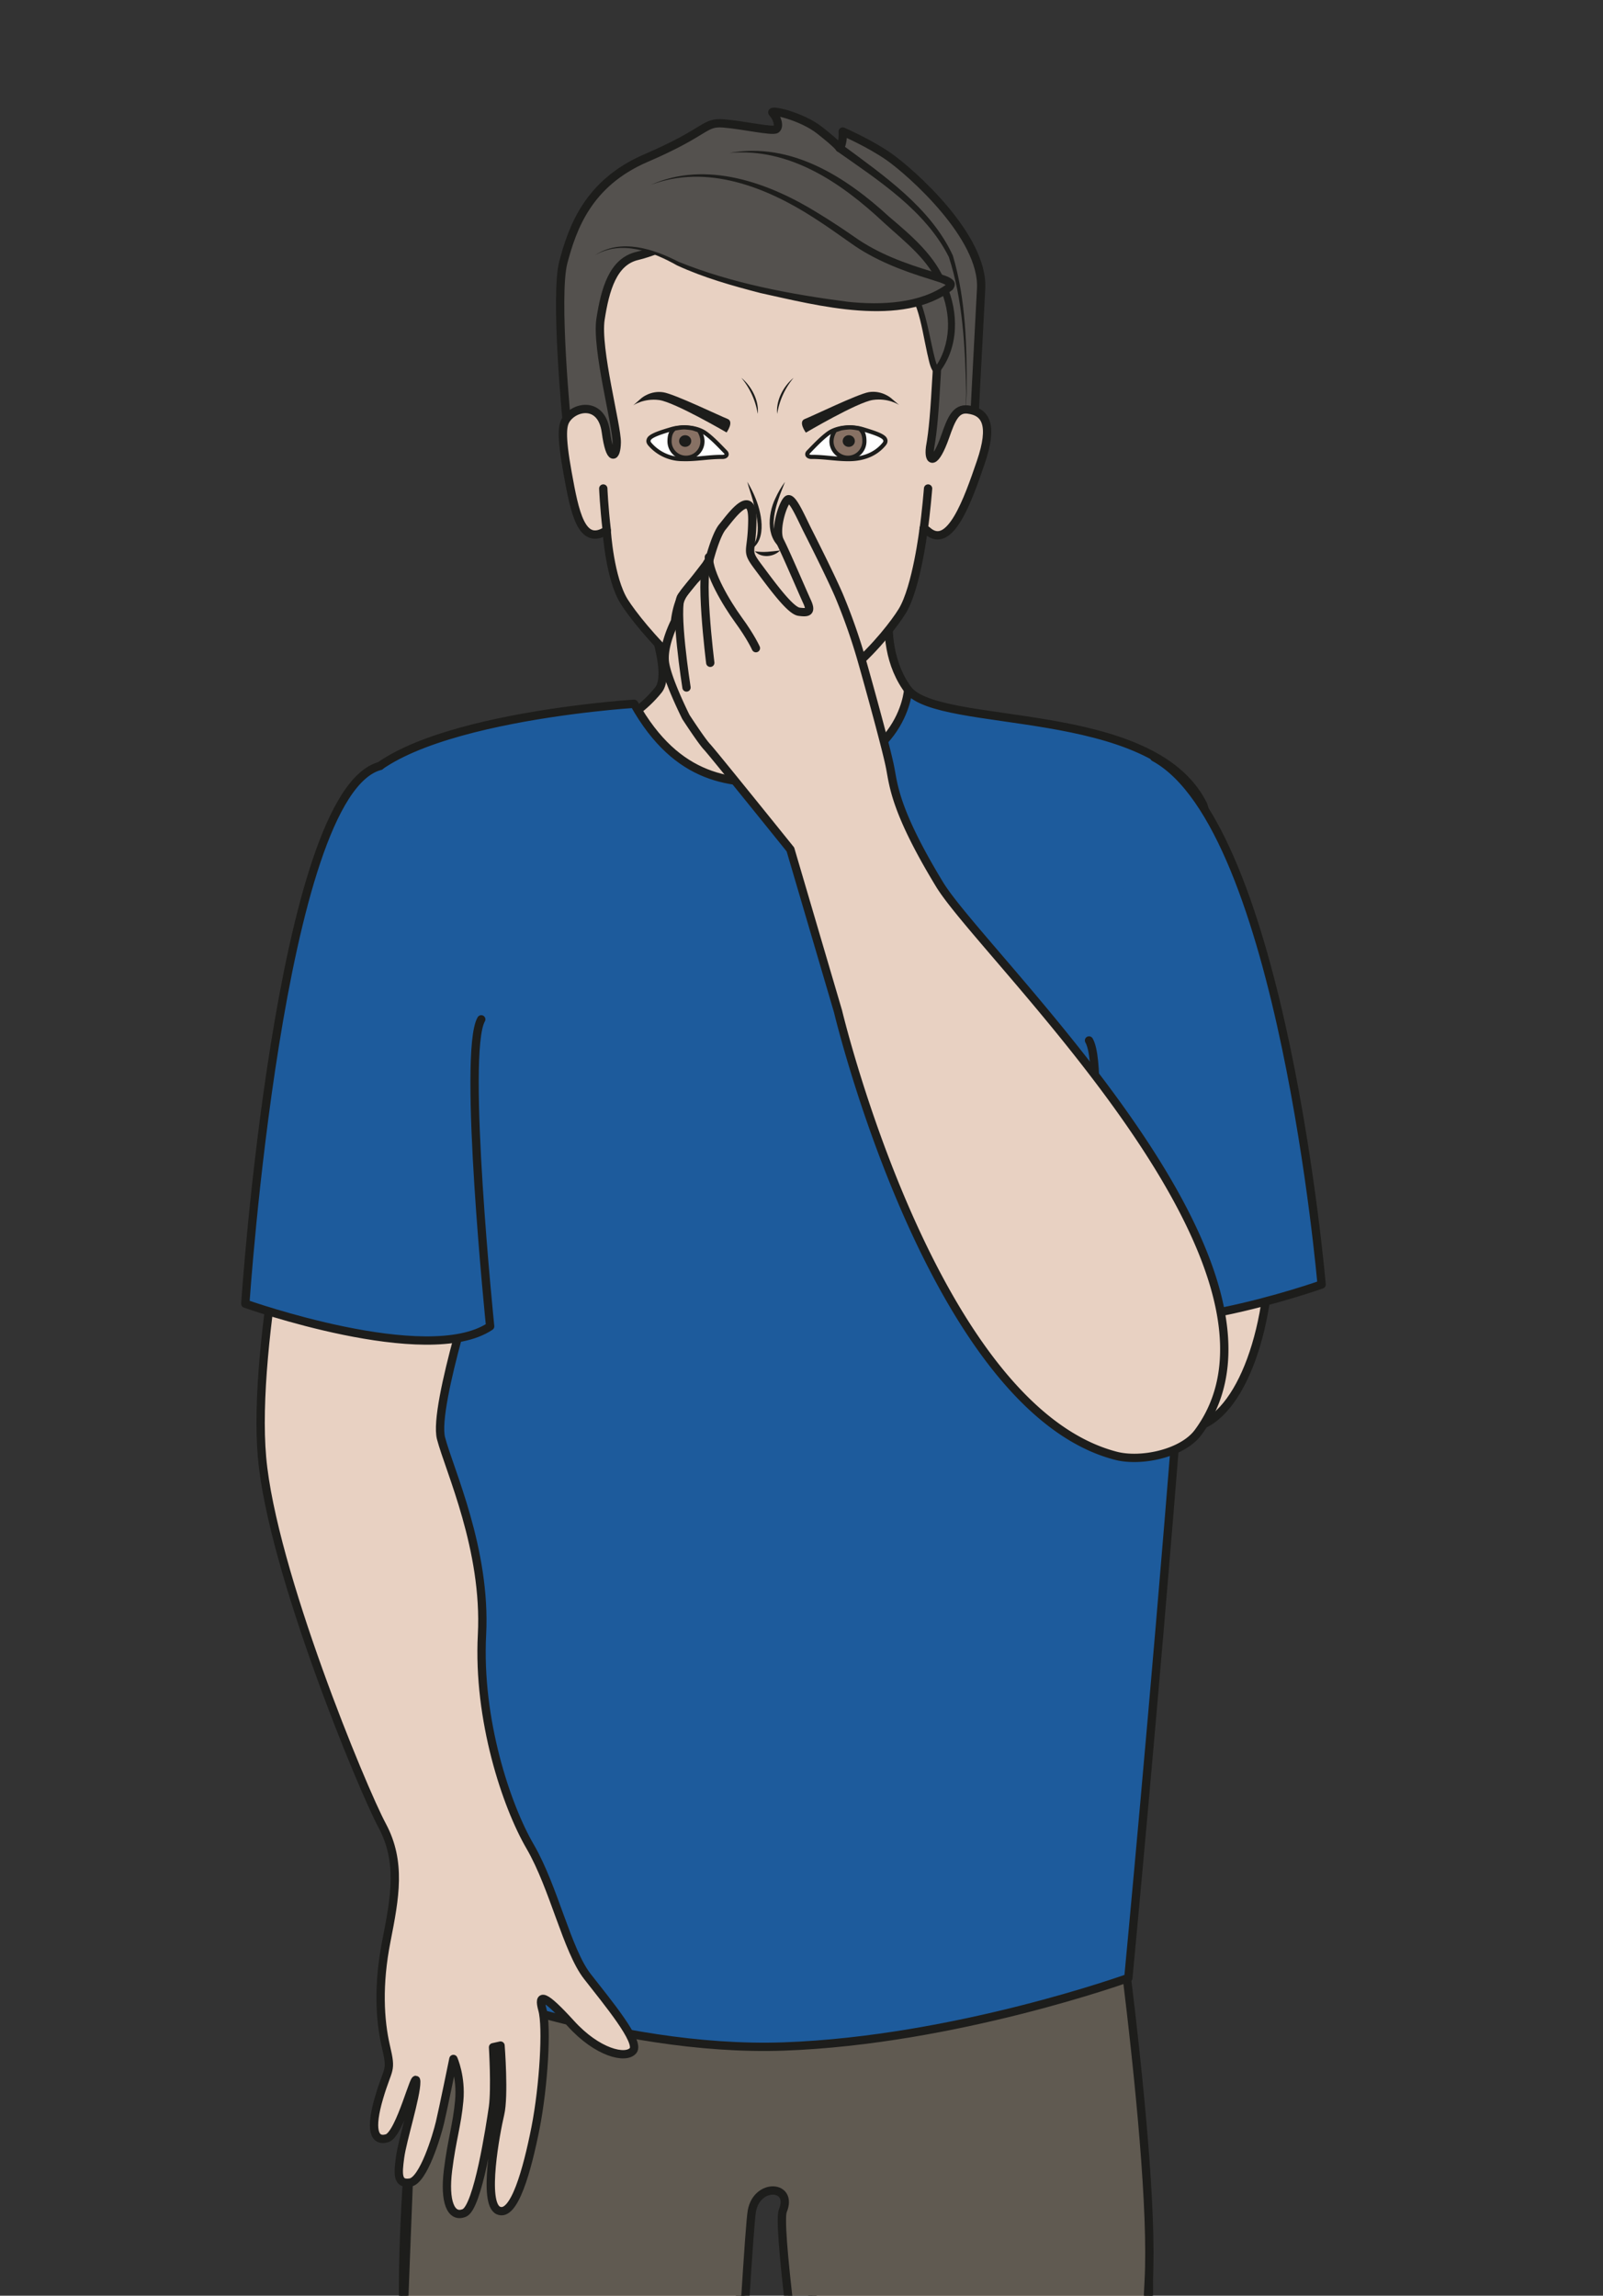 <?xml version="1.0" encoding="UTF-8" standalone="no"?><svg xmlns="http://www.w3.org/2000/svg" xml:space="preserve" viewBox="0 0 257.04 368.03"><rect x="0" y="0" width="257.04" height="368.03" fill="#333333" stroke="none"/><defs><clipPath id="a" clipPathUnits="userSpaceOnUse"><path d="M0 276.02h192.78V0H0Z"/></clipPath></defs><g clip-path="url(#a)" transform="matrix(1.333 0 0 -1.333 0 368.03)"><path d="M0 0c3.62 15.65 5.01 27.18 4.73 34.97-.28 7.79-2.5 19.19-3.62 26.14C0 68.06 2.78 97.27 3.9 112.01 5 126.75 1.67 156.5-.28 166.5c-1.94 10.02-2.65 28.18-3.76 35.13-1.11 6.95-.28 13.35 2.22 24.2 2.5 10.84.71 30.26 1.27 24.66l10.72 38.38c-4.17 8.1-9.06 9.18-16.56 10.57-7.51 1.39-9.63 6-14.33 8.47-9.13 4.8-6.04 15.57-5.82 17.34l-31.75 2.43c.02-1.97 5.6-13.56 3.4-16.3-3.33-4.14-8.85-6.26-16.36-7.65-7.5-1.4-15.57-5.25-19.75-13.35l10.06-39.92c.55 5.6-1.24-15.35 1.26-26.2s3.34-17.25 2.23-24.2c-1.11-6.95-1.82-23.58-3.77-33.6-1.95-10-5.28-39.76-4.17-54.5 1.11-14.74 3.9-43.94 2.78-50.9-1.11-6.95-3.34-18.35-3.61-26.13-.28-7.8 1.1-19.33 4.72-34.98l23.48-32.89c-2.11 5.85.16 22.25 2.1 32.9 1.96 10.64.57 24.67-1.1 33.01-1.67 8.35-1.4 13.63 1.95 21.7 3.33 8.06 4.33 25.85 5.58 37.74 1.27 12.04 2.53 15.72 4.15 24.28 1.45 7.7 1.44 17.02 1.72 17.85.28.84 3.74-1.36 4.85-.25l1.28.44c.01-3.4-.13-9.85 1.32-17.54 1.63-8.56 2.89-12.24 4.15-24.28 1.25-11.9 2.25-29.68 5.59-37.74 3.34-8.07 3.62-13.35 1.95-21.7v-.46c-1.66-8.34-3.05-22.37-1.1-33.02Z" style="fill:#e8d1c2;fill-opacity:1;fill-rule:nonzero;stroke:none" transform="translate(134.09 -118.27)"/><path d="M0 0c3.62 15.65 5.01 27.18 4.73 34.97-.28 7.79-2.5 19.19-3.62 26.14C0 68.06 2.78 97.27 3.9 112.01 5 126.75 1.67 156.5-.28 166.5c-1.94 10.02-2.65 28.18-3.76 35.13-1.11 6.95-.28 13.35 2.22 24.2 2.5 10.84.71 30.26 1.27 24.66l10.72 38.38c-4.17 8.1-9.06 9.18-16.56 10.57-7.51 1.39-9.63 6-14.33 8.47-9.13 4.8-6.04 15.57-5.82 17.34l-31.75 2.43c.02-1.97 5.6-13.56 3.4-16.3-3.33-4.14-8.85-6.26-16.36-7.65-7.5-1.4-15.57-5.25-19.75-13.35l10.06-39.92c.55 5.6-1.24-15.35 1.26-26.2s3.34-17.25 2.23-24.2c-1.11-6.95-1.82-23.58-3.77-33.6-1.95-10-5.28-39.76-4.17-54.5 1.11-14.74 3.9-43.94 2.78-50.9-1.11-6.95-3.34-18.35-3.61-26.13-.28-7.8 1.1-19.33 4.72-34.98l23.48-32.89c-2.11 5.85.16 22.25 2.1 32.9 1.96 10.64.57 24.67-1.1 33.01-1.67 8.35-1.4 13.63 1.95 21.7 3.33 8.06 4.33 25.85 5.58 37.74 1.27 12.04 2.53 15.72 4.15 24.28 1.45 7.7 1.44 17.02 1.72 17.85.28.84 3.74-1.36 4.85-.25l1.28.44c.01-3.4-.13-9.85 1.32-17.54 1.63-8.56 2.89-12.24 4.15-24.28 1.25-11.9 2.25-29.68 5.59-37.74 3.34-8.07 3.62-13.35 1.95-21.7v-.46c-1.66-8.34-3.05-22.37-1.1-33.02Z" style="fill:none;stroke:#1d1d1b;stroke-width:1;stroke-linecap:round;stroke-linejoin:round;stroke-miterlimit:10;stroke-dasharray:none;stroke-opacity:1" transform="translate(134.09 -118.27)"/><path d="M0 0s-3.96-9.7-4.37-11.53c-.53-2.34.81-8.79 7.62-4.9 0 0 4.08-2.71 7.15.29C13.47-13.14 6.52.52 6.52.52" style="fill:#e8d1c2;fill-opacity:1;fill-rule:nonzero;stroke:#1d1d1b;stroke-width:1;stroke-linecap:round;stroke-linejoin:round;stroke-miterlimit:10;stroke-dasharray:none;stroke-opacity:1" transform="translate(90.54 32.44)"/><path d="M0 0s-.64-10.31.96-12.78c1.6-2.47 3.95-1.81 4.86-.46 1.29 1.92.77 12.2.57 13.72C6.12 2.55 1.4 4.6 0 0" style="fill:#e8d1c2;fill-opacity:1;fill-rule:nonzero;stroke:none" transform="translate(90.59 33.4)"/><path d="M0 0s-.64-10.31.96-12.78c1.6-2.47 3.95-1.81 4.86-.46 1.29 1.92.77 12.2.57 13.72C6.12 2.55 1.4 4.6 0 0Z" style="fill:none;stroke:#1d1d1b;stroke-width:1;stroke-linecap:round;stroke-linejoin:round;stroke-miterlimit:10;stroke-dasharray:none;stroke-opacity:1" transform="translate(90.59 33.4)"/><path d="M0 0v-1.52" style="fill:#e8d1c2;fill-opacity:1;fill-rule:nonzero;stroke:#1d1d1b;stroke-width:.5;stroke-linecap:round;stroke-linejoin:round;stroke-miterlimit:10;stroke-dasharray:none;stroke-opacity:1" transform="translate(93.79 20.92)"/><path d="M0 0c-.16-8.8-.4-17.63.06-26.4l-1-.05C-1.06-17.6-.5-8.8 0 0" style="fill:#1d1d1b;fill-opacity:1;fill-rule:nonzero;stroke:none" transform="translate(53.59 158.62)"/><path d="M0 0s30.1-4.29 42.32-2.73C54.54-1.17 77 0 77 0s7.16-46.15 6.25-62.92c-.9-16.77-1.48-48.42.08-57.76 1.57-9.35.05-54.11-5.03-76.3-5.08-22.19-2.97-28.81-2.47-32.7.5-3.9-22.6-1.17-26.43 0-3.82 1.17-.85 59.17 0 69.29.85 10.12 1.5 20.63 0 29.59-1.48 8.95-11.45 73.18-10.16 76.3 1.28 3.1-3.08 3.38-3.72 0-.64-3.39-3.4-61.51-5.82-72.02-2.42-10.51-3.75-13.24-3.47-22.58.28-9.34 2.78-64.62 3.47-72.8l.7-8.17S5.5-236.69.83-227.35c-4.68 9.35-9.73 66.32-6.89 89.4 2.84 23.1-1.47 56.03-.82 61.48.65 5.44 1.47 50 3.42 57.78C-1.51-10.91 0 0 0 0" style="fill:#605a51;fill-opacity:1;fill-rule:evenodd;stroke:none" transform="translate(54.93 64.72)"/><path d="M0 0s30.1-4.29 42.32-2.73C54.54-1.17 77 0 77 0s7.16-46.15 6.25-62.92c-.9-16.77-1.48-48.42.08-57.76 1.57-9.35.05-54.11-5.03-76.3-5.08-22.19-2.97-28.81-2.47-32.7.5-3.9-22.6-1.17-26.43 0-3.82 1.17-.85 59.17 0 69.29.85 10.12 1.5 20.63 0 29.59-1.48 8.95-11.45 73.18-10.16 76.3 1.28 3.1-3.08 3.38-3.72 0-.64-3.39-3.4-61.51-5.82-72.02-2.42-10.51-3.75-13.24-3.47-22.58.28-9.34 2.78-64.62 3.47-72.8l.7-8.17S5.5-236.69.83-227.35c-4.68 9.35-9.73 66.32-6.89 89.4 2.84 23.1-1.47 56.03-.82 61.48.65 5.44 1.47 50 3.42 57.78C-1.51-10.91 0 0 0 0Z" style="fill:none;stroke:#1d1d1b;stroke-width:1;stroke-linecap:butt;stroke-linejoin:miter;stroke-miterlimit:10;stroke-dasharray:none;stroke-opacity:1" transform="translate(54.93 64.72)"/><path d="M0 0s4.88-7.27 11.26-2.92c6.37 4.35-.35-32.63-.35-32.63l.8-67.44s21.6-8.97 42.23-8.24c20.63.74 41.43 8.24 41.43 8.24s12.74 133.8 8.94 141.22C98.08 50.38 72.8 47.1 68.88 51.92c0 0-.61-10.1-15.03-11.03-6.14-.39-12.7.04-17.93 9.36 0 0-32.05-1.99-34.03-12.02C.67 32.05 5.84 11.19 0 0" style="fill:#1d5b9c;fill-opacity:1;fill-rule:nonzero;stroke:none" transform="translate(40.36 141.2)"/><path d="M0 0s4.88-7.27 11.26-2.92c6.37 4.35-.35-32.63-.35-32.63l.8-67.44s21.6-8.97 42.23-8.24c20.63.74 41.43 8.24 41.43 8.24s12.74 133.8 8.94 141.22C98.08 50.38 72.8 47.1 68.88 51.92c0 0-.61-10.1-15.03-11.03-6.14-.39-12.7.04-17.93 9.36 0 0-32.05-1.99-34.03-12.02C.67 32.05 5.84 11.19 0 0Z" style="fill:none;stroke:#1d1d1b;stroke-width:1;stroke-linecap:round;stroke-linejoin:round;stroke-miterlimit:10;stroke-dasharray:none;stroke-opacity:1" transform="translate(40.36 141.2)"/><path d="M0 0c0-12.45-4.49-22.53-10.02-22.53-5.53 0-10.02 10.09-10.02 22.53 0 12.45 4.49 22.53 10.02 22.53C-4.49 22.53 0 12.44 0 0" style="fill:#e8d1c2;fill-opacity:1;fill-rule:nonzero;stroke:none" transform="translate(152.79 126.88)"/><path d="M0 0c0-12.45-4.49-22.53-10.02-22.53-5.53 0-10.02 10.09-10.02 22.53 0 12.45 4.49 22.53 10.02 22.53C-4.49 22.53 0 12.44 0 0Z" style="fill:none;stroke:#1d1d1b;stroke-width:1;stroke-linecap:round;stroke-linejoin:round;stroke-miterlimit:10;stroke-dasharray:none;stroke-opacity:1" transform="translate(152.79 126.88)"/><path d="M0 0c2.3-3.98-1.48-32.08-1.48-32.08 7.56-5.05 29.46 2.73 29.46 2.73s-4.73 55.04-20.13 63.4" style="fill:#1d5b9c;fill-opacity:1;fill-rule:nonzero;stroke:#1d1d1b;stroke-width:1;stroke-linecap:round;stroke-linejoin:round;stroke-miterlimit:10;stroke-dasharray:none;stroke-opacity:1" transform="translate(131 150.96)"/><path d="M0 0s-5.83-17.7-4.84-21.54c1-3.83 5.46-13.37 4.93-23.62-.53-10.24 2.94-20.6 5.8-25.5 2.85-4.91 4.44-12.49 6.87-15.6 2.43-3.12 6.39-7.87 5.5-8.93-.89-1.06-4.3-.25-7.48 3.26-3.19 3.5-3.99 3.7-3.42 1.65.57-2.04.16-9.13-.83-14.19-1-5.05-2.57-10.82-4.48-9.94-1.9.88-.3 9.39.22 11.59.52 2.2.05 8.24.05 8.24l-.9-.2s.3-4.95-.01-7.2c-.33-2.25-1.81-12.06-3.45-12.73-1.64-.67-2.42 1.42-1.96 5.12.46 3.7 1.09 5.46 1.35 8.36.27 2.9-.7 5.04-.7 5.04s-1.24-6.06-1.62-7.66c-.38-1.6-1.99-6.94-3.57-7.2-1.58-.26-1.5 1-1.22 3.05.27 2.05 1.96 7.36 1.94 9.06-.02 1.7-1.92-6.32-3.52-6.79-1.59-.46-2.06 1.13-.95 4.89 1.1 3.76 1.56 3.01.82 6.15-.73 3.14-.98 7.43.06 12.69 1.03 5.25 1.83 9.5-.51 13.88-2.35 4.36-13.25 30.66-14.45 44.28-1.21 13.62 4.43 39.53 6.45 46.24" style="fill:#e8d1c2;fill-opacity:1;fill-rule:nonzero;stroke:#1d1d1b;stroke-width:1;stroke-linecap:round;stroke-linejoin:round;stroke-miterlimit:10;stroke-dasharray:none;stroke-opacity:1" transform="translate(57.89 124.66)"/><path d="M0 0c-2.3-3.98 1.07-36.92 1.07-36.92-7.56-5.06-29.45 2.72-29.45 2.72s4.08 61.47 16.2 64.67" style="fill:#1d5b9c;fill-opacity:1;fill-rule:nonzero;stroke:#1d1d1b;stroke-width:1;stroke-linecap:round;stroke-linejoin:round;stroke-miterlimit:10;stroke-dasharray:none;stroke-opacity:1" transform="translate(57.89 153.5)"/><path d="M0 0s.56 11.01.9 17.28c.35 6.27-8.43 14.01-11.03 15.85-2.37 1.67-5.62 3.07-5.62 3.07s.1-1.42-.37-1.98c0 0-.15.36-2.4 2.13-2.2 1.74-6.17 2.61-5.65 2.08.53-.54.87-1.62.42-1.94-.45-.32-3.96.5-6.36.69-2.39.18-1.87-.98-9.32-4.18-7.01-3.02-8.84-8.47-9.92-12.49S-48.92.87-48.9.94c0 0 26-34.45 48.89-.94" style="fill:#54514e;fill-opacity:1;fill-rule:nonzero;stroke:none" transform="translate(117.12 224.07)"/><path d="M0 0s.56 11.01.9 17.28c.35 6.27-8.43 14.01-11.03 15.85-2.37 1.67-5.62 3.07-5.62 3.07s.1-1.42-.37-1.98c0 0-.15.36-2.4 2.13-2.2 1.74-6.17 2.61-5.65 2.08.53-.54.87-1.62.42-1.94-.45-.32-3.96.5-6.36.69-2.39.18-1.87-.98-9.32-4.18-7.01-3.02-8.84-8.47-9.92-12.49S-48.92.87-48.9.94c0 0 26-34.45 48.89-.94z" style="fill:none;stroke:#1d1d1b;stroke-width:1;stroke-linecap:round;stroke-linejoin:round;stroke-miterlimit:10;stroke-dasharray:none;stroke-opacity:1" transform="translate(117.12 224.07)"/><path d="M0 0c4.97-3.68 10.68-7.58 13.35-13.35 1.58-5.35 1.69-10.92 1.66-16.44-.05-.78-.01-1.59-.26-2.34.22.75.17 1.56.2 2.34-.12 5.43-.4 11.1-2.08 16.26-2.8 5.57-8.44 9.2-13.42 12.7C-1.1-.5-.56.37 0 0" style="fill:#1d1d1b;fill-opacity:1;fill-rule:nonzero;stroke:none" transform="translate(101.27 258.71)"/><path d="M0 0c-.24-1.86.6-2.19 1.83 1.32.71 2.03 1.25 3.4 2.72 3.22 2.16-.26 3.09-1.85 1.55-6.35-1.54-4.51-3.7-10.65-6.42-8.24l-.4.3-.04.02s-.85-7.12-2.58-9.96c-1.73-2.83-8.95-11.64-16.22-11.71-7.26-.08-15.43 10-17.21 12.8-1.78 2.8-2.13 8.6-2.13 8.6-3.05-1.97-3.85 2.2-4.7 6.9-.85 4.68-.6 5.8-.19 6.43 1.07 1.65 4.29 2.2 4.79-1.48.5-3.69 1.28-3.14 1.31-1.27.04 1.95-2.5 11.3-1.95 14.83.55 3.53 1.47 6.93 4.45 7.61 2.98.7 7.07 3.15 11.57 2.58 4.5-.56 9.9-4.4 15.02-3.43 7.8 1.47 9.76-7.09 9.4-13.3C.54 4.34.37 2.06 0 0" style="fill:#e8d1c2;fill-opacity:1;fill-rule:nonzero;stroke:none" transform="translate(111.88 222.3)"/><path d="M0 0c-.24-1.86.6-2.19 1.83 1.32.71 2.03 1.25 3.4 2.72 3.22 2.16-.26 3.09-1.85 1.55-6.35-1.54-4.51-3.7-10.65-6.42-8.24l-.4.3-.04.02s-.85-7.12-2.58-9.96c-1.73-2.83-8.95-11.64-16.22-11.71-7.26-.08-15.43 10-17.21 12.8-1.78 2.8-2.13 8.6-2.13 8.6-3.05-1.97-3.85 2.2-4.7 6.9-.85 4.68-.6 5.8-.19 6.43 1.07 1.65 4.29 2.2 4.79-1.48.5-3.69 1.28-3.14 1.31-1.27.04 1.95-2.5 11.3-1.95 14.83.55 3.53 1.47 6.93 4.45 7.61 2.98.7 7.07 3.15 11.57 2.58 4.5-.56 9.9-4.4 15.02-3.43 7.8 1.47 9.76-7.09 9.4-13.3C.54 4.34.37 2.06 0 0Z" style="fill:none;stroke:#1d1d1b;stroke-width:1;stroke-linecap:round;stroke-linejoin:round;stroke-miterlimit:10;stroke-dasharray:none;stroke-opacity:1" transform="translate(111.88 222.3)"/><path d="M0 0s7.57 1.45 15.35-5.04c7.77-6.49 9.07-7.8 10.48-11.27 2.43-6-.88-9.81-.88-9.81-.81-.05-1.59 8.48-2.81 8.55-3.41.2-6.6-.1-8.5 1.55" style="fill:#54514e;fill-opacity:1;fill-rule:nonzero;stroke:none" transform="translate(87.75 257.7)"/><path d="M0 0c7.4 1.34 13.97-2.86 19.2-7.67 2.7-2.29 5.63-4.75 6.9-8.18 1.48-3.35 1.5-7.52-.85-10.53-.99-.69-1.28 1.63-1.45 2.22-.38 1.71-.7 3.79-1.26 5.43-.12.32-.31.85-.5.83-2.8.31-6.14-.1-8.4 1.88 1.79-1.34 4.34-1.14 6.46-1.19.52 0 1.46 0 1.97-.02.04.01.35-.04.45-.14.69-.7.74-1.4 1.01-2.23.35-1.27.7-3.1 1-4.4.15-.59.26-1.21.54-1.75.01-.06.1-.02-.14.02l-.27-.14c1 1.3 1.53 3.03 1.62 4.7.08 1.7-.28 3.4-.98 4.98-1.23 3.27-4.13 5.43-6.72 7.8C13.48-3.61 7.28.65 0 0" style="fill:#1d1d1b;fill-opacity:1;fill-rule:nonzero;stroke:none" transform="translate(87.75 257.7)"/><path d="M0 0s3.3 2.49 8.96-.53c5.66-3.02 19.77-5.8 24.82-5.73 5.06.07 8.7 1.76 9.01 2.68.3.92-6.12 1.47-11.57 5.24C25.78 5.43 16.28 12.3 6.7 8.45" style="fill:#54514e;fill-opacity:1;fill-rule:nonzero;stroke:none" transform="translate(71.58 245.4)"/><path d="M0 0c3.1 2.06 7.05.76 10.06-.8 6.45-2.6 13.44-3.9 20.31-4.8 4-.43 8.78-.23 11.94 2.12-.02-.2.1-.23.02-.18-.58.36-1.3.52-1.97.75-3.37 1.03-6.77 2.32-9.65 4.4-1.44 1-2.85 2.03-4.32 2.96-5.74 3.72-12.93 6.57-19.7 4 6.67 3 14.24.27 20.1-3.37 1.5-.91 2.97-1.88 4.41-2.88C34.05.18 37.31-1 40.64-2c.91-.36 3.44-.68 2.38-2.15-6.1-4.64-16.26-1.9-23.13-.4-3.4.88-6.8 1.84-10.02 3.32C6.9.44 3.2 1.85 0 0" style="fill:#1d1d1b;fill-opacity:1;fill-rule:nonzero;stroke:none" transform="translate(71.58 245.4)"/><path d="M0 0s.08-2.15.42-5.04" style="fill:none;stroke:#1d1d1b;stroke-width:1;stroke-linecap:round;stroke-linejoin:miter;stroke-miterlimit:10;stroke-dasharray:none;stroke-opacity:1" transform="translate(72.57 217.34)"/><path d="M0 0s-.24-3.01-.55-5.04" style="fill:none;stroke:#1d1d1b;stroke-width:1;stroke-linecap:round;stroke-linejoin:miter;stroke-miterlimit:10;stroke-dasharray:none;stroke-opacity:1" transform="translate(111.64 217.34)"/><path d="M0 0c.83-.59 1.73-1.55 2.42-2.26.3-.3.09-.6-.37-.6-1.61.02-3.2-.32-4.8-.26a5.18 5.18 0 0 0-3.88 1.74c-.15.17-.28.35-.18.6.02.06.05.11.1.17.35.39 1.41.73 2.63 1.09C-2.74.87-1.03.73 0 0" style="fill:#fff;fill-opacity:1;fill-rule:nonzero;stroke:#1d1d1b;stroke-width:.5;stroke-linecap:butt;stroke-linejoin:miter;stroke-miterlimit:10;stroke-dasharray:none;stroke-opacity:1" transform="translate(84.85 224)"/><path d="M0 0c.25-.33.44-.87.44-1.32a1.98 1.98 0 1 0-3.96 0c0 .63.13 1.15.59 1.52 0 0 .83.18 1.29.15C-1.64.35-.9.3-.6.2L0 0" style="fill:#877164;fill-opacity:1;fill-rule:evenodd;stroke:none" transform="translate(84.06 224.34)"/><path d="M0 0c.25-.33.44-.87.44-1.32a1.98 1.98 0 1 0-3.96 0c0 .63.13 1.15.59 1.52 0 0 .83.18 1.29.15C-1.64.35-.9.3-.6.2L0 0Z" style="fill:none;stroke:#1d1d1b;stroke-width:.5;stroke-linecap:round;stroke-linejoin:round;stroke-miterlimit:10;stroke-dasharray:none;stroke-opacity:1" transform="translate(84.06 224.34)"/><path d="M0 0c0-.4-.33-.7-.73-.7-.4 0-.73.3-.73.7 0 .39.33.7.73.7C-.33.7 0 .4 0 0" style="fill:#1d1d1b;fill-opacity:1;fill-rule:evenodd;stroke:none" transform="translate(83.15 223.05)"/><path d="M0 0c-.83-.59-1.73-1.55-2.42-2.26-.3-.3-.09-.6.37-.6 1.6.02 3.19-.32 4.8-.26 1.62.07 2.94.64 3.88 1.74.15.17.27.35.18.6a.52.52 0 0 1-.1.17C6.36-.22 5.3.11 4.08.48 2.74.87 1.03.73 0 0" style="fill:#fff;fill-opacity:1;fill-rule:nonzero;stroke:#1d1d1b;stroke-width:.5;stroke-linecap:butt;stroke-linejoin:miter;stroke-miterlimit:10;stroke-dasharray:none;stroke-opacity:1" transform="translate(99.67 224)"/><path d="M0 0a2.42 2.42 0 0 1-.44-1.32 1.98 1.98 0 1 1 3.96 0C3.52-.7 3.4-.17 2.94.2c0 0-.83.18-1.28.15C1.65.35.9.3.6.2L0 0" style="fill:#877164;fill-opacity:1;fill-rule:evenodd;stroke:none" transform="translate(100.46 224.34)"/><path d="M0 0a2.42 2.42 0 0 1-.44-1.32 1.98 1.98 0 1 1 3.96 0C3.52-.7 3.4-.17 2.94.2c0 0-.83.18-1.28.15C1.65.35.9.3.6.2L0 0Z" style="fill:none;stroke:#1d1d1b;stroke-width:.5;stroke-linecap:round;stroke-linejoin:round;stroke-miterlimit:10;stroke-dasharray:none;stroke-opacity:1" transform="translate(100.46 224.34)"/><path d="M0 0c0-.4.33-.7.73-.7.4 0 .73.3.73.7 0 .39-.33.7-.73.7A.72.72 0 0 1 0 0" style="fill:#1d1d1b;fill-opacity:1;fill-rule:evenodd;stroke:none" transform="translate(101.37 223.05)"/><path d="M0 0s1.1.95 2.64.7C3.96.5 9.5-2.17 10.34-2.49c.85-.32-.1-1.64-.1-1.64S4.01-.49 2.13-.23C.29.01-.98-.86-.98-.86z" style="fill:#1d1d1b;fill-opacity:1;fill-rule:evenodd;stroke:none" transform="translate(77.16 228.21)"/><path d="M0 0s-1.1.94-2.64.69c-1.32-.22-6.85-2.91-7.7-3.23-.84-.33.13-1.64.13-1.64s6.2 3.66 8.06 3.93C-.28.02 1-.85 1-.85z" style="fill:#1d1d1b;fill-opacity:1;fill-rule:evenodd;stroke:none" transform="translate(107.15 228.24)"/><path d="M0 0c2 1.38 1.15 4.2.66 6.17C.46 6.9.2 7.61 0 8.36.4 7.7.75 7 1.03 6.29 1.8 4.37 2.45.95 0 0" style="fill:#1d1d1b;fill-opacity:1;fill-rule:nonzero;stroke:none" transform="translate(89.89 209.79)"/><path d="M0 0c-2.33 1.1-2.13 4.29-1.16 6.28.32.7.7 1.36 1.16 1.98-.27-.72-.57-1.4-.8-2.12C-1.5 4.12-1.86 1.5 0 0" style="fill:#1d1d1b;fill-opacity:1;fill-rule:nonzero;stroke:none" transform="translate(94.43 209.88)"/><path d="M0 0c1.1-.17 1.94-.03 3.04.1C2.27-.7.8-.85 0 0" style="fill:#1d1d1b;fill-opacity:1;fill-rule:nonzero;stroke:none" transform="translate(90.8 209.79)"/><path d="M0 0c1.21-1 2.14-2.72 1.97-4.33A9.03 9.03 0 0 1 0 0" style="fill:#1d1d1b;fill-opacity:1;fill-rule:nonzero;stroke:none" transform="translate(89.18 230.65)"/><path d="M0 0a9 9 0 0 1-1.97-4.33C-2.14-2.73-1.22-1 0 0" style="fill:#1d1d1b;fill-opacity:1;fill-rule:nonzero;stroke:none" transform="translate(95.46 230.65)"/><path d="M0 0c-1.89-2.56-6.9-3.61-9.93-2.81-22.04 5.76-33.39 53.43-33.39 53.43l-5.73 19.48s-9.39 11.67-10.03 12.34c-.65.68-2.54 3.59-2.54 3.59s-2.22 4.42-2.52 6.52c-.3 2.1 1.21 4.99 1.21 4.99s.21 2.4 1.3 3.7c1.1 1.32 2.8 3.57 2.8 3.57s.78 3.1 1.62 4.1c.84 1 3.62 5.02 3.58.8-.05-4.2-.92-3.47.77-5.72 1.68-2.25 3.82-5.18 4.85-5.3 1.04-.14 1.56-.07.95 1.24-.6 1.31-2.54 5.86-3.26 7.27-.72 1.4.5 4.98 1.04 5.02.54.04 1.43-2 2.22-3.6.8-1.58 2.82-5.59 3.84-7.94a70.85 70.85 0 0 0 2.84-8.13c.73-2.57 2.96-10.6 3.35-12.73.4-2.12.67-5.28 5.92-13.92C-25.87 57.26 14.55 19.7 0 0" style="fill:#e8d1c2;fill-opacity:1;fill-rule:nonzero;stroke:none" transform="translate(144.13 103.83)"/><path d="M0 0c-1.89-2.56-6.9-3.61-9.93-2.81-22.04 5.76-33.39 53.43-33.39 53.43l-5.73 19.48s-9.39 11.67-10.03 12.34c-.65.68-2.54 3.59-2.54 3.59s-2.22 4.42-2.52 6.52c-.3 2.1 1.21 4.99 1.21 4.99s.21 2.4 1.3 3.7c1.1 1.32 2.8 3.57 2.8 3.57s.78 3.1 1.62 4.1c.84 1 3.62 5.02 3.58.8-.05-4.2-.92-3.47.77-5.72 1.68-2.25 3.82-5.18 4.85-5.3 1.04-.14 1.56-.07.95 1.24-.6 1.31-2.54 5.86-3.26 7.27-.72 1.4.5 4.98 1.04 5.02.54.04 1.43-2 2.22-3.6.8-1.58 2.82-5.59 3.84-7.94a70.85 70.85 0 0 0 2.84-8.13c.73-2.57 2.96-10.6 3.35-12.73.4-2.12.67-5.28 5.92-13.92C-25.87 57.26 14.55 19.7 0 0Z" style="fill:none;stroke:#1d1d1b;stroke-width:1;stroke-linecap:round;stroke-linejoin:round;stroke-miterlimit:10;stroke-dasharray:none;stroke-opacity:1" transform="translate(144.13 103.83)"/><path d="M0 0s-.6 1.35-2.1 3.4c-1.48 2.04-3.57 5.58-3.56 7.55" style="fill:none;stroke:#1d1d1b;stroke-width:1;stroke-linecap:round;stroke-linejoin:round;stroke-miterlimit:10;stroke-dasharray:none;stroke-opacity:1" transform="translate(90.93 198.14)"/><path d="M0 0s-1.46 11.55-.15 12.27" style="fill:none;stroke:#1d1d1b;stroke-width:1;stroke-linecap:round;stroke-linejoin:round;stroke-miterlimit:10;stroke-dasharray:none;stroke-opacity:1" transform="translate(85.44 196.38)"/><path d="M0 0s-1.53 9.73-.6 10.97c.92 1.23 2.15 2.8 2.86 3" style="fill:none;stroke:#1d1d1b;stroke-width:1;stroke-linecap:round;stroke-linejoin:round;stroke-miterlimit:10;stroke-dasharray:none;stroke-opacity:1" transform="translate(82.58 193.41)"/></g></svg>
